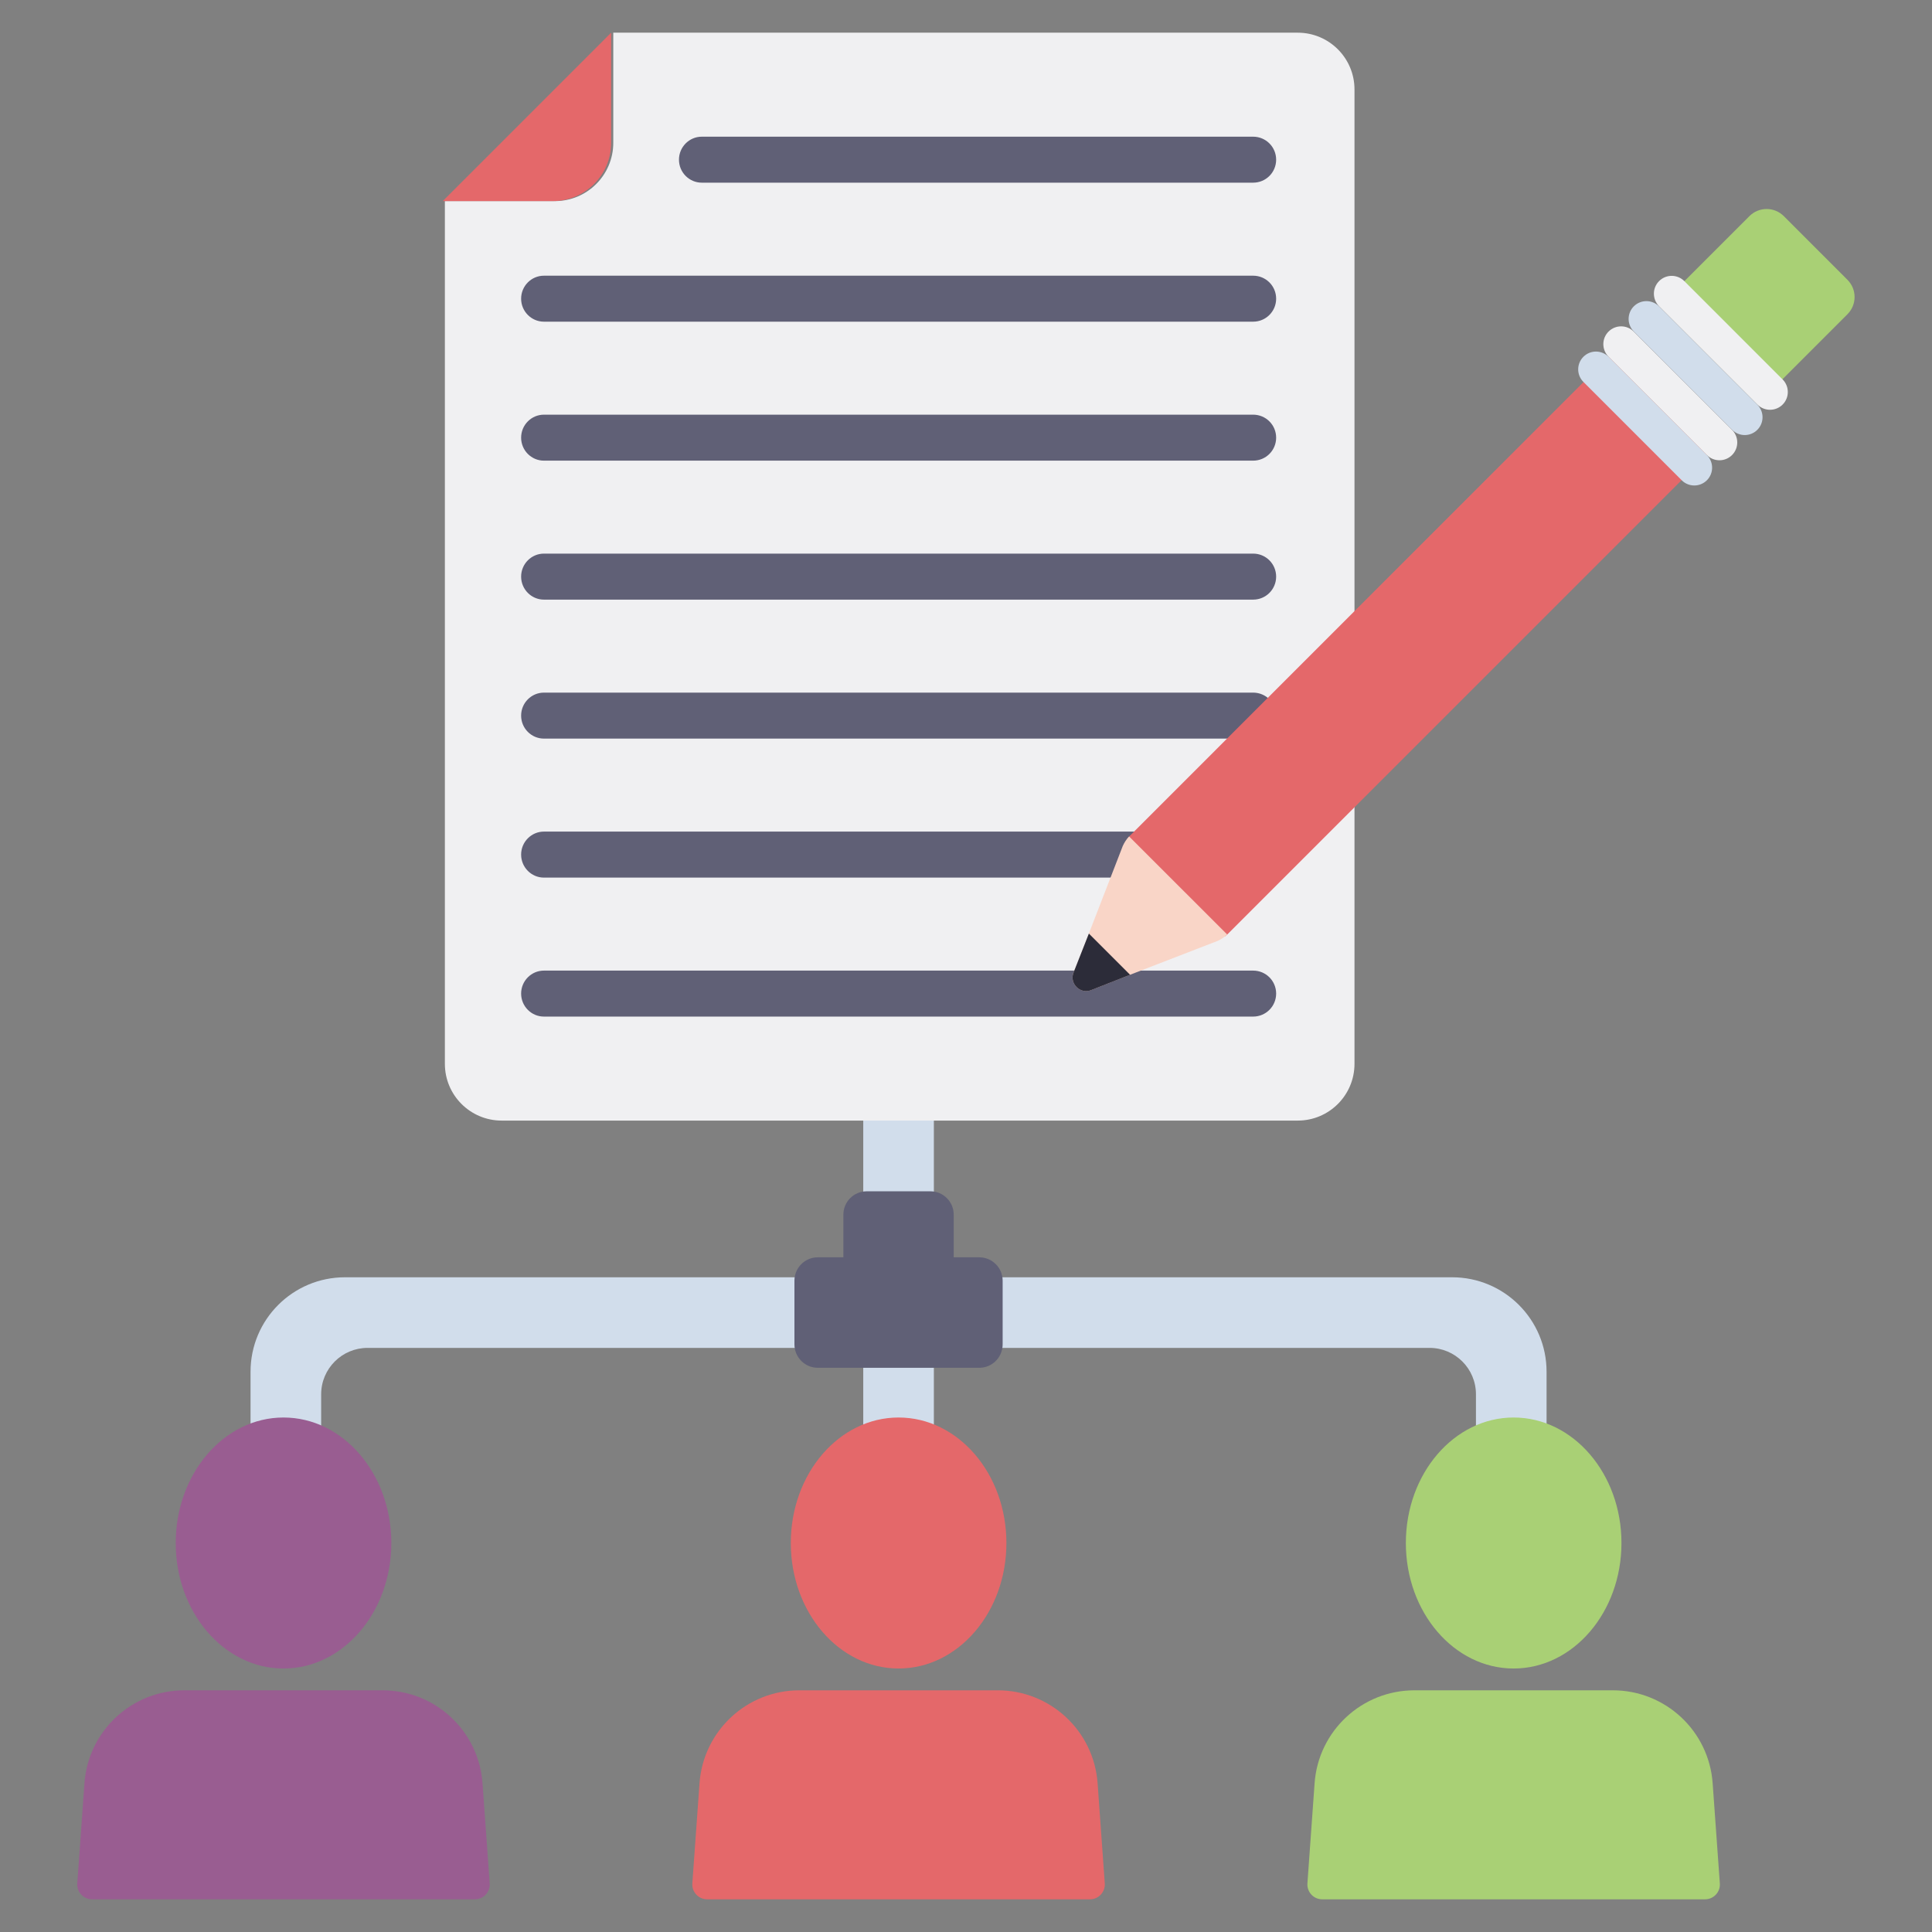 <svg width="60" height="60" viewBox="0 0 60 60" fill="none" xmlns="http://www.w3.org/2000/svg">
<rect x="0" y="0" width="60" height="60" fill="#808080" stroke="none"/>
<path d="M48.03 42.6V47.035H45.837V43.301C45.837 42.505 45.192 41.86 44.396 41.86H11.415C10.62 41.86 9.974 42.505 9.974 43.301V47.035H7.781V42.6C7.781 40.98 9.094 39.667 10.714 39.667H45.097C46.717 39.667 48.03 40.98 48.03 42.6Z" fill="#D1DDEB"/>
<path d="M26.809 32.145H29.002V45.556H26.809V32.145Z" fill="#D1DDEB"/>
<path d="M31.138 39.771V41.75C31.138 42.15 30.814 42.478 30.414 42.478H25.396C24.996 42.478 24.672 42.15 24.672 41.75V39.771C24.672 39.375 24.996 39.047 25.396 39.047H26.192V37.721C26.192 37.321 26.516 36.997 26.916 36.997H28.894C29.294 36.997 29.618 37.321 29.618 37.721V39.047H30.414C30.814 39.047 31.138 39.375 31.138 39.771Z" fill="#606076"/>
<path d="M31.255 47.919C31.255 50.072 29.755 51.817 27.906 51.817C26.057 51.817 24.559 50.072 24.559 47.919C24.559 45.767 26.057 44.022 27.906 44.022C29.755 44.022 31.255 45.767 31.255 47.919Z" fill="#E4686A"/>
<path d="M21.724 55.38L21.501 58.491C21.482 58.758 21.694 58.985 21.961 58.985H33.85C34.117 58.985 34.329 58.758 34.31 58.491L34.087 55.38C33.97 53.754 32.617 52.494 30.986 52.494H24.825C23.194 52.494 21.841 53.754 21.724 55.38Z" fill="#E4686A"/>
<path d="M12.153 47.919C12.153 50.072 10.653 51.817 8.804 51.817C6.955 51.817 5.457 50.072 5.457 47.919C5.457 45.767 6.955 44.022 8.804 44.022C10.653 44.022 12.153 45.767 12.153 47.919Z" fill="#995D91"/>
<path d="M2.623 55.38L2.4 58.491C2.381 58.758 2.592 58.985 2.86 58.985H14.748C15.016 58.985 15.227 58.758 15.208 58.491L14.985 55.38C14.869 53.754 13.515 52.494 11.885 52.494H5.723C4.092 52.494 2.739 53.754 2.623 55.38Z" fill="#995D91"/>
<path d="M50.356 47.919C50.356 50.072 48.856 51.817 47.007 51.817C45.158 51.817 43.66 50.072 43.66 47.919C43.66 45.767 45.158 44.022 47.007 44.022C48.856 44.022 50.356 45.767 50.356 47.919Z" fill="#A9D075"/>
<path d="M40.826 55.38L40.603 58.491C40.584 58.758 40.795 58.985 41.063 58.985H52.951C53.219 58.985 53.431 58.758 53.411 58.491L53.188 55.38C53.072 53.754 51.719 52.494 50.088 52.494H43.926C42.296 52.494 40.942 53.754 40.826 55.38Z" fill="#A9D075"/>
<path d="M42.065 33.038V2.778C42.065 1.804 41.276 1.015 40.302 1.015H19.046V4.435C19.046 5.434 18.236 6.245 17.237 6.245H13.816V33.038C13.816 34.012 14.606 34.801 15.58 34.801H40.302C41.276 34.801 42.065 34.012 42.065 33.038Z" fill="#F0F0F2"/>
<path d="M18.98 1.015V4.435C18.98 5.434 18.17 6.245 17.17 6.245H13.75L18.98 1.015Z" fill="#E4686A"/>
<path d="M16.184 30.857C16.184 31.251 16.503 31.571 16.892 31.571H38.918C39.313 31.571 39.632 31.251 39.632 30.857C39.632 30.462 39.313 30.143 38.918 30.143H16.892C16.503 30.143 16.184 30.462 16.184 30.857Z" fill="#606076"/>
<path d="M16.184 26.54C16.184 26.935 16.503 27.255 16.892 27.255H38.918C39.313 27.255 39.632 26.935 39.632 26.54C39.632 26.146 39.313 25.826 38.918 25.826H16.892C16.503 25.826 16.184 26.146 16.184 26.54Z" fill="#606076"/>
<path d="M16.184 22.224C16.184 22.619 16.503 22.938 16.892 22.938H38.918C39.313 22.938 39.632 22.619 39.632 22.224C39.632 21.829 39.313 21.51 38.918 21.51H16.892C16.503 21.51 16.184 21.829 16.184 22.224Z" fill="#606076"/>
<path d="M16.184 17.907C16.184 18.302 16.503 18.622 16.892 18.622H38.918C39.313 18.622 39.632 18.302 39.632 17.907C39.632 17.513 39.313 17.193 38.918 17.193H16.892C16.503 17.193 16.184 17.513 16.184 17.907Z" fill="#606076"/>
<path d="M16.184 13.592C16.184 13.987 16.503 14.306 16.892 14.306H38.918C39.313 14.306 39.632 13.987 39.632 13.592C39.632 13.197 39.313 12.878 38.918 12.878H16.892C16.503 12.878 16.184 13.197 16.184 13.592Z" fill="#606076"/>
<path d="M16.184 9.276C16.184 9.67 16.503 9.99 16.892 9.99H38.918C39.313 9.99 39.632 9.67 39.632 9.276C39.632 8.881 39.313 8.562 38.918 8.562H16.892C16.503 8.562 16.184 8.881 16.184 9.276Z" fill="#606076"/>
<path d="M21.086 4.959C21.086 5.354 21.405 5.673 21.794 5.673H38.918C39.313 5.673 39.632 5.354 39.632 4.959C39.632 4.565 39.313 4.245 38.918 4.245H21.794C21.405 4.245 21.086 4.565 21.086 4.959Z" fill="#606076"/>
<path d="M57.374 9.759L55.334 11.799L52.289 8.753L54.329 6.713C54.625 6.417 55.103 6.417 55.399 6.713L57.374 8.689C57.67 8.985 57.67 9.463 57.374 9.759Z" fill="#A9D075"/>
<path d="M38.038 29.082C38.064 29.062 38.092 29.044 38.113 29.022L53.006 14.129L49.96 11.084L35.068 25.977C35.046 25.998 35.028 26.026 35.008 26.051L38.038 29.082Z" fill="#E4686A"/>
<path d="M53.009 14.915C52.793 15.131 52.443 15.131 52.227 14.915L49.174 11.861C48.958 11.646 48.958 11.296 49.174 11.08C49.389 10.864 49.739 10.864 49.955 11.08L53.009 14.134C53.225 14.349 53.225 14.699 53.009 14.915Z" fill="#D1DDEB"/>
<path d="M53.79 14.132C53.574 14.348 53.224 14.348 53.009 14.132L49.955 11.078C49.739 10.862 49.739 10.512 49.955 10.297C50.171 10.081 50.52 10.081 50.736 10.297L53.79 13.35C54.006 13.566 54.006 13.916 53.79 14.132Z" fill="#F0F0F2"/>
<path d="M54.575 13.349C54.359 13.565 54.01 13.565 53.794 13.349L50.74 10.295C50.524 10.079 50.524 9.729 50.74 9.513C50.956 9.298 51.306 9.298 51.522 9.513L54.575 12.567C54.791 12.783 54.791 13.133 54.575 13.349Z" fill="#D1DDEB"/>
<path d="M55.36 12.565C55.145 12.78 54.795 12.78 54.579 12.565L51.525 9.511C51.309 9.295 51.309 8.945 51.525 8.729C51.741 8.513 52.091 8.513 52.307 8.729L55.36 11.783C55.576 11.999 55.576 12.349 55.36 12.565Z" fill="#F0F0F2"/>
<path d="M38.112 29.022C38.032 29.101 37.923 29.171 37.814 29.221L35.096 30.272L33.886 30.748C33.548 30.887 33.201 30.54 33.34 30.203L33.816 28.992L34.868 26.274C34.917 26.165 34.987 26.056 35.066 25.977L38.112 29.022Z" fill="#F9D5C7"/>
<path d="M35.096 30.273L33.886 30.749C33.548 30.888 33.201 30.541 33.34 30.203L33.816 28.993L35.096 30.273Z" fill="#2C2C39"/>
</svg>
